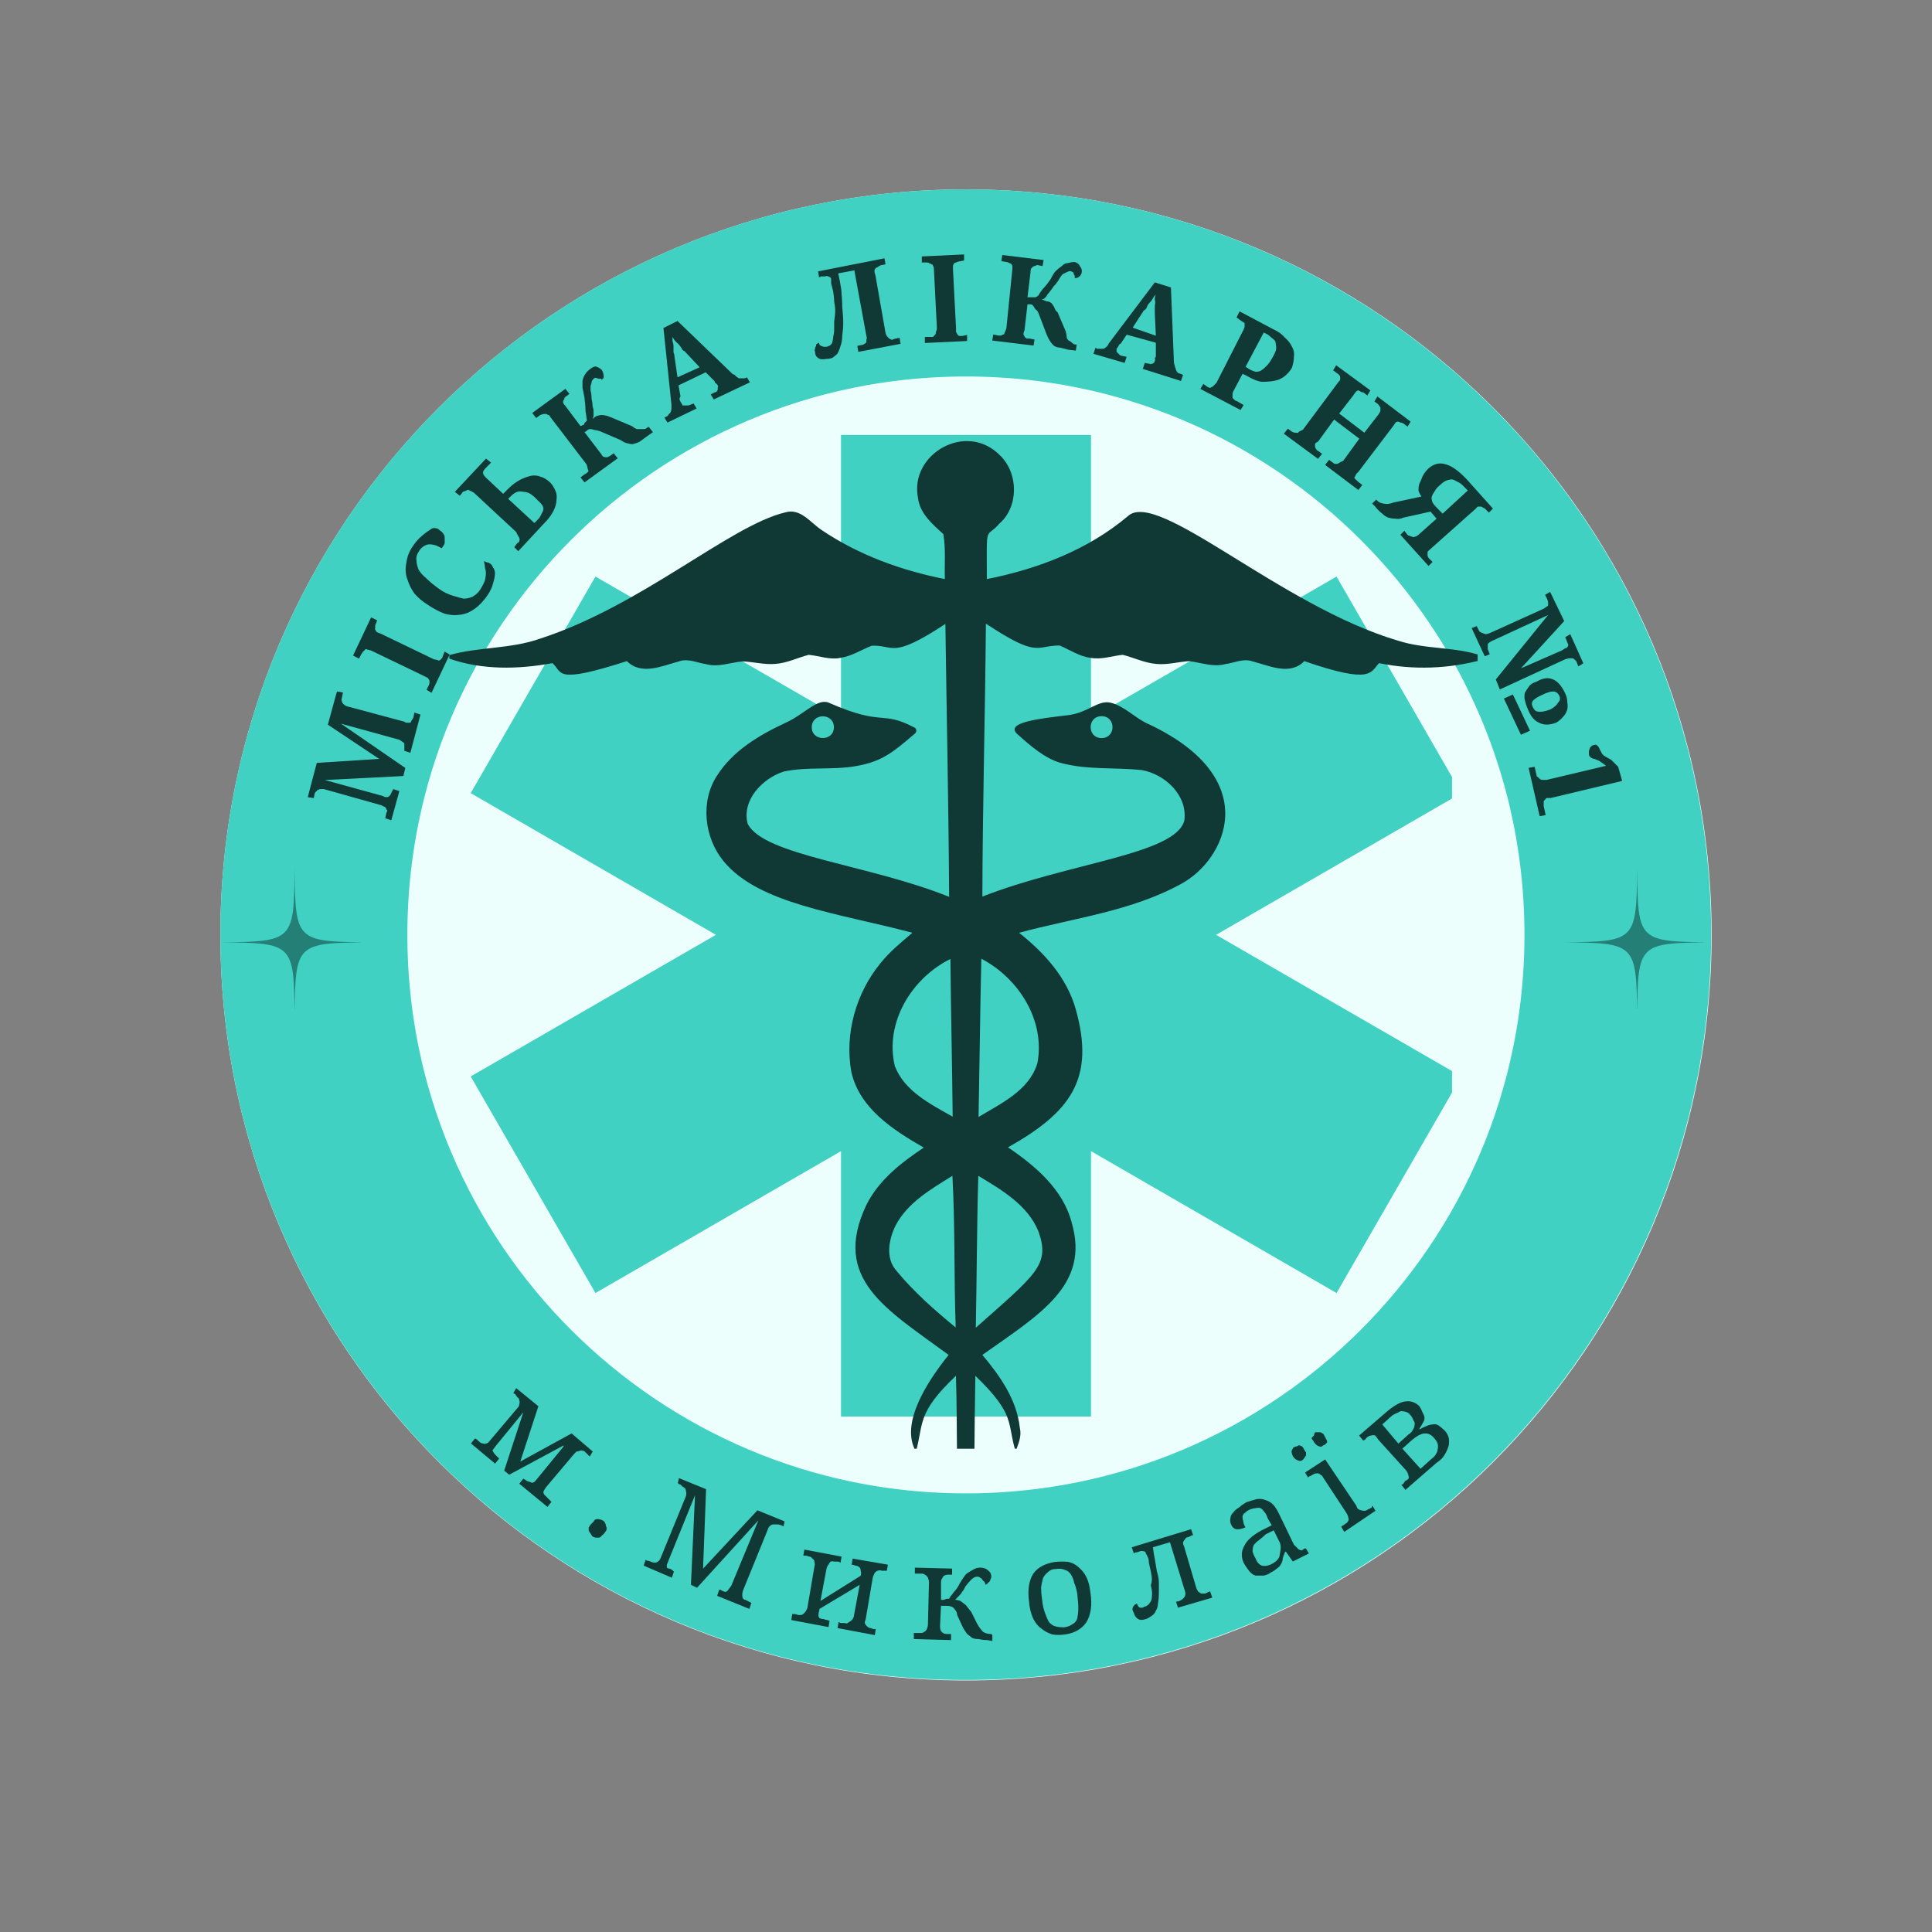 <?xml version="1.0" encoding="UTF-8"?> <svg xmlns="http://www.w3.org/2000/svg" xmlns:xlink="http://www.w3.org/1999/xlink" width="40" zoomAndPan="magnify" viewBox="0 0 30 30" height="40" preserveAspectRatio="xMidYMid meet" version="1.0"><rect x="0" y="0" width="30" height="30" fill="#808080" stroke="none"/><defs><g></g><clipPath id="a493bc59b6"><path d="M 3.422 2.941 L 26.578 2.941 L 26.578 26.094 L 3.422 26.094 Z M 3.422 2.941 " clip-rule="nonzero"></path></clipPath><clipPath id="f746b3538d"><path d="M 15 2.941 C 8.605 2.941 3.422 8.121 3.422 14.516 C 3.422 20.91 8.605 26.094 15 26.094 C 21.395 26.094 26.578 20.91 26.578 14.516 C 26.578 8.121 21.395 2.941 15 2.941 Z M 15 2.941 " clip-rule="nonzero"></path></clipPath><clipPath id="081ab99125"><path d="M 3.422 2.941 L 26.57 2.941 L 26.57 26.086 L 3.422 26.086 Z M 3.422 2.941 " clip-rule="nonzero"></path></clipPath><clipPath id="d102054973"><path d="M 14.996 2.941 C 8.605 2.941 3.422 8.121 3.422 14.512 C 3.422 20.906 8.605 26.086 14.996 26.086 C 21.387 26.086 26.57 20.906 26.57 14.512 C 26.57 8.121 21.387 2.941 14.996 2.941 Z M 14.996 2.941 " clip-rule="nonzero"></path></clipPath><clipPath id="0f0888b63c"><path d="M 7.305 6.754 L 22.547 6.754 L 22.547 21.996 L 7.305 21.996 Z M 7.305 6.754 " clip-rule="nonzero"></path></clipPath><clipPath id="db070aac25"><path d="M 6.977 6.527 L 22.945 6.527 L 22.945 22.496 L 6.977 22.496 Z M 6.977 6.527 " clip-rule="nonzero"></path></clipPath><clipPath id="4ac2d5cf1e"><path d="M 24.27 13.48 L 26.449 13.48 L 26.449 15.66 L 24.27 15.66 Z M 24.27 13.48 " clip-rule="nonzero"></path></clipPath><clipPath id="cefb252a93"><path d="M 3.422 13.48 L 5.602 13.48 L 5.602 15.66 L 3.422 15.66 Z M 3.422 13.48 " clip-rule="nonzero"></path></clipPath></defs><g clip-path="url(#a493bc59b6)"><g clip-path="url(#f746b3538d)"><path fill="#edfffd" d="M 3.422 2.941 L 26.578 2.941 L 26.578 26.094 L 3.422 26.094 Z M 3.422 2.941 " fill-opacity="1" fill-rule="nonzero"></path></g></g><g clip-path="url(#081ab99125)"><g clip-path="url(#d102054973)"><path stroke-linecap="butt" transform="matrix(0.726, 0, 0, 0.726, 3.423, 2.94)" fill="none" stroke-linejoin="miter" d="M 15.945 0.003 C 7.14 0.003 -0.002 7.139 -0.002 15.944 C -0.002 24.754 7.14 31.891 15.945 31.891 C 24.749 31.891 31.891 24.754 31.891 15.944 C 31.891 7.139 24.749 0.003 15.945 0.003 Z M 15.945 0.003 " stroke="#40d1c3" stroke-width="8" stroke-opacity="1" stroke-miterlimit="4"></path></g></g><g clip-path="url(#0f0888b63c)"><path fill="#40d1c3" d="M 22.691 12.316 L 20.754 8.953 L 16.941 11.152 L 16.941 6.754 L 13.059 6.754 L 13.059 11.152 L 9.246 8.953 L 7.309 12.316 L 11.117 14.516 L 7.309 16.715 L 9.246 20.078 L 13.059 17.875 L 13.059 22.277 L 16.941 22.277 L 16.941 17.875 L 20.754 20.078 L 22.691 16.715 L 18.883 14.516 L 22.691 12.316 " fill-opacity="1" fill-rule="nonzero"></path></g><g clip-path="url(#db070aac25)"><path fill="#103834" d="M 21.711 9.949 C 19.879 9.41 17.973 7.582 17.512 8.016 C 16.891 8.539 16.113 8.836 15.324 8.992 C 15.32 8.094 15.305 8.379 15.516 8.133 C 15.82 7.871 15.816 7.355 15.535 7.078 C 15.008 6.531 14.121 7.051 14.254 7.727 C 14.281 7.973 14.477 8.137 14.648 8.293 C 14.688 8.523 14.664 8.758 14.672 8.992 C 14 8.859 13.34 8.621 12.77 8.238 C 12.59 8.125 12.434 7.883 12.191 7.957 C 11.336 8.16 9.957 9.41 8.383 9.918 C 7.93 10.078 7.438 10.043 6.977 10.172 L 6.977 10.227 C 7.484 10.406 8.051 10.395 8.578 10.297 C 8.742 10.438 8.59 10.633 9.734 10.266 C 9.961 10.492 10.281 10.34 10.543 10.27 C 10.684 10.219 10.824 10.293 10.961 10.312 C 11.152 10.367 11.344 10.285 11.531 10.27 C 11.703 10.277 11.871 10.324 12.039 10.309 C 12.223 10.297 12.387 10.211 12.559 10.168 C 12.723 10.184 12.887 10.25 13.051 10.215 C 13.227 10.188 13.375 10.09 13.535 10.027 C 13.883 10.008 13.828 10.25 14.68 9.688 C 14.699 11.098 14.73 12.512 14.738 13.926 C 13.488 13.422 11.852 13.285 11.609 12.789 C 11.516 12.422 11.84 12.086 12.172 11.98 C 12.539 11.902 12.926 11.961 13.297 11.895 C 13.691 11.824 13.852 11.695 14.211 11.387 C 14.238 11.359 14.234 11.312 14.199 11.297 C 13.676 11.023 13.73 11.289 12.875 10.914 C 12.695 10.832 12.496 11.09 12.191 11.227 C 11.789 11.414 11.383 11.656 11.137 12.039 C 10.871 12.441 10.934 13.004 11.234 13.371 C 11.781 14.039 13.008 14.176 14.168 14.484 C 13.992 14.633 13.816 14.777 13.672 14.957 C 13.293 15.418 13.113 16.051 13.219 16.641 C 13.344 17.211 13.871 17.547 14.344 17.82 C 13.992 18.055 13.645 18.324 13.453 18.711 C 12.906 19.863 13.77 20.332 14.73 21.039 C 14.414 21.434 13.965 22.102 14.223 22.539 C 14.344 22.102 14.234 21.941 14.844 21.363 C 14.859 21.82 14.855 22.273 14.863 22.73 C 14.953 22.73 15.039 22.73 15.129 22.73 C 15.133 22.273 15.137 21.816 15.145 21.363 C 15.777 21.973 15.633 22.09 15.77 22.535 C 15.816 22.418 15.867 22.297 15.836 22.172 C 15.789 21.734 15.527 21.363 15.254 21.039 C 16.148 20.406 16.926 19.957 16.641 18.984 C 16.508 18.469 16.078 18.105 15.652 17.816 C 16.617 17.273 17.012 16.758 16.703 15.668 C 16.566 15.18 16.215 14.793 15.824 14.484 C 16.672 14.254 17.566 14.152 18.344 13.723 C 19.027 13.355 19.645 12.098 17.84 11.246 C 17.633 11.16 17.457 10.957 17.238 10.91 C 17.043 10.871 16.898 11.066 16.586 11.105 C 16.168 11.156 15.578 11.215 15.805 11.406 C 15.992 11.574 16.227 11.781 16.477 11.848 C 16.883 11.957 17.309 11.914 17.727 11.957 C 18.086 12.02 18.441 12.344 18.391 12.738 C 18.262 13.266 16.598 13.395 15.254 13.922 C 15.258 12.512 15.297 11.098 15.309 9.684 C 16.133 10.227 16.078 10.023 16.453 10.023 C 16.613 10.09 16.762 10.195 16.938 10.215 C 17.105 10.246 17.27 10.184 17.434 10.168 C 17.605 10.211 17.77 10.293 17.949 10.309 C 18.121 10.328 18.293 10.277 18.465 10.266 C 18.652 10.289 18.84 10.363 19.027 10.312 C 19.168 10.293 19.309 10.219 19.449 10.27 C 19.711 10.336 20.027 10.496 20.254 10.266 C 21.305 10.629 21.277 10.441 21.414 10.297 C 21.941 10.406 22.492 10.387 23.012 10.246 L 23.012 10.184 C 22.594 10.039 22.137 10.086 21.711 9.949 Z M 12.949 11.293 C 12.949 11.516 12.605 11.516 12.605 11.293 C 12.605 11.066 12.949 11.066 12.949 11.293 Z M 13.895 16.555 C 13.734 15.879 14.156 15.188 14.758 14.891 C 14.766 15.707 14.785 16.523 14.793 17.34 C 14.449 17.145 14.047 16.945 13.895 16.555 Z M 13.918 19.73 C 13.746 19.535 13.801 19.246 13.906 19.031 C 14.094 18.672 14.457 18.465 14.789 18.258 C 14.832 19.043 14.812 19.828 14.84 20.613 C 14.512 20.344 14.188 20.059 13.918 19.73 Z M 17.105 11.461 C 16.879 11.461 16.879 11.121 17.105 11.121 C 17.332 11.121 17.332 11.461 17.105 11.461 Z M 16.125 19.121 C 16.309 19.641 16.094 19.781 15.152 20.617 C 15.168 19.832 15.168 19.047 15.191 18.258 C 15.555 18.477 15.957 18.711 16.125 19.121 Z M 16.109 16.508 C 15.984 16.93 15.547 17.133 15.195 17.344 C 15.211 16.523 15.219 15.703 15.238 14.887 C 15.816 15.188 16.234 15.844 16.109 16.508 Z M 16.109 16.508 " fill-opacity="1" fill-rule="nonzero"></path></g><g fill="#103834" fill-opacity="1"><g transform="translate(6.06, 12.784)"><g><path d="M 0.312 -1.094 L 0.219 -1.125 L 0.219 -1.141 C 0.219 -1.16 0.219 -1.176 0.219 -1.188 C 0.219 -1.207 0.219 -1.223 0.219 -1.234 C 0.219 -1.242 0.207 -1.254 0.188 -1.266 C 0.176 -1.273 0.16 -1.285 0.141 -1.297 L -0.766 -1.547 L 0.234 -0.859 L 0.203 -0.734 L -1.016 -0.672 L -0.109 -0.422 C -0.098 -0.41 -0.082 -0.406 -0.062 -0.406 C -0.039 -0.406 -0.023 -0.41 -0.016 -0.422 C -0.004 -0.43 0.004 -0.445 0.016 -0.469 C 0.023 -0.488 0.035 -0.508 0.047 -0.531 L 0.141 -0.5 L 0.016 -0.047 L -0.078 -0.078 L -0.062 -0.156 C -0.051 -0.176 -0.047 -0.191 -0.047 -0.203 C -0.055 -0.211 -0.062 -0.219 -0.062 -0.219 C -0.062 -0.227 -0.066 -0.238 -0.078 -0.25 C -0.098 -0.258 -0.117 -0.27 -0.141 -0.281 L -1.031 -0.531 C -1.051 -0.531 -1.066 -0.531 -1.078 -0.531 C -1.098 -0.531 -1.113 -0.523 -1.125 -0.516 C -1.133 -0.516 -1.141 -0.508 -1.141 -0.5 C -1.148 -0.5 -1.16 -0.488 -1.172 -0.469 L -1.188 -0.391 L -1.281 -0.406 L -1.141 -0.938 L -0.172 -1 L -0.969 -1.531 L -0.828 -2.047 L -0.734 -2.031 L -0.75 -1.953 C -0.758 -1.93 -0.758 -1.91 -0.75 -1.891 C -0.75 -1.879 -0.742 -1.867 -0.734 -1.859 C -0.734 -1.859 -0.727 -1.852 -0.719 -1.844 C -0.707 -1.832 -0.688 -1.82 -0.656 -1.812 L 0.219 -1.578 C 0.227 -1.566 0.242 -1.562 0.266 -1.562 C 0.285 -1.562 0.301 -1.562 0.312 -1.562 C 0.32 -1.57 0.328 -1.582 0.328 -1.594 C 0.336 -1.602 0.348 -1.617 0.359 -1.641 L 0.375 -1.719 L 0.469 -1.688 Z M 0.312 -1.094 "></path></g></g></g><g fill="#103834" fill-opacity="1"><g transform="translate(6.685, 10.805)"><g><path d="M 0.016 -0.047 L -0.062 -0.094 L -0.031 -0.156 C -0.02 -0.176 -0.016 -0.191 -0.016 -0.203 C -0.016 -0.211 -0.016 -0.223 -0.016 -0.234 C -0.023 -0.254 -0.035 -0.27 -0.047 -0.281 C -0.066 -0.289 -0.086 -0.301 -0.109 -0.312 L -0.922 -0.703 C -0.953 -0.711 -0.973 -0.719 -0.984 -0.719 C -0.992 -0.727 -1.004 -0.727 -1.016 -0.719 C -1.023 -0.707 -1.035 -0.695 -1.047 -0.688 C -1.055 -0.676 -1.066 -0.66 -1.078 -0.641 L -1.109 -0.578 L -1.203 -0.625 L -0.922 -1.219 L -0.828 -1.172 L -0.859 -1.094 C -0.859 -1.082 -0.859 -1.066 -0.859 -1.047 C -0.867 -1.035 -0.867 -1.031 -0.859 -1.031 C -0.859 -1.031 -0.852 -1.02 -0.844 -1 C -0.832 -0.988 -0.812 -0.977 -0.781 -0.969 L 0.031 -0.578 C 0.051 -0.566 0.066 -0.562 0.078 -0.562 C 0.098 -0.562 0.113 -0.555 0.125 -0.547 C 0.133 -0.547 0.145 -0.551 0.156 -0.562 C 0.176 -0.582 0.188 -0.598 0.188 -0.609 L 0.219 -0.688 L 0.297 -0.641 Z M 0.016 -0.047 "></path></g></g></g><g fill="#103834" fill-opacity="1"><g transform="translate(7.139, 9.858)"><g><path d="M 0.328 -0.719 C 0.359 -0.77 0.379 -0.812 0.391 -0.844 C 0.398 -0.883 0.406 -0.922 0.406 -0.953 C 0.406 -0.992 0.398 -1.023 0.391 -1.047 C 0.391 -1.078 0.383 -1.109 0.375 -1.141 C 0.395 -1.141 0.41 -1.133 0.422 -1.125 C 0.441 -1.125 0.457 -1.117 0.469 -1.109 C 0.488 -1.098 0.504 -1.078 0.516 -1.047 C 0.535 -1.023 0.547 -0.992 0.547 -0.953 C 0.547 -0.91 0.535 -0.859 0.516 -0.797 C 0.504 -0.742 0.477 -0.688 0.438 -0.625 C 0.375 -0.531 0.305 -0.457 0.234 -0.406 C 0.16 -0.352 0.082 -0.32 0 -0.312 C -0.07 -0.301 -0.148 -0.305 -0.234 -0.328 C -0.316 -0.359 -0.406 -0.406 -0.5 -0.469 C -0.582 -0.52 -0.648 -0.578 -0.703 -0.641 C -0.754 -0.711 -0.789 -0.785 -0.812 -0.859 C -0.844 -0.941 -0.848 -1.031 -0.828 -1.125 C -0.816 -1.219 -0.781 -1.305 -0.719 -1.391 C -0.676 -1.453 -0.633 -1.5 -0.594 -1.531 C -0.551 -1.57 -0.508 -1.602 -0.469 -1.625 C -0.438 -1.656 -0.406 -1.664 -0.375 -1.656 C -0.352 -1.656 -0.332 -1.645 -0.312 -1.625 C -0.281 -1.602 -0.258 -1.582 -0.25 -1.562 C -0.238 -1.551 -0.234 -1.531 -0.234 -1.5 C -0.234 -1.477 -0.234 -1.453 -0.234 -1.422 C -0.242 -1.398 -0.258 -1.375 -0.281 -1.344 C -0.312 -1.363 -0.344 -1.379 -0.375 -1.391 C -0.406 -1.398 -0.438 -1.406 -0.469 -1.406 C -0.5 -1.406 -0.531 -1.395 -0.562 -1.375 C -0.594 -1.352 -0.613 -1.332 -0.625 -1.312 C -0.664 -1.258 -0.68 -1.207 -0.672 -1.156 C -0.672 -1.113 -0.66 -1.066 -0.641 -1.016 C -0.617 -0.973 -0.578 -0.926 -0.516 -0.875 C -0.461 -0.82 -0.398 -0.77 -0.328 -0.719 C -0.254 -0.664 -0.18 -0.629 -0.109 -0.609 C -0.035 -0.586 0.02 -0.57 0.062 -0.562 C 0.102 -0.562 0.148 -0.57 0.203 -0.594 C 0.254 -0.625 0.297 -0.664 0.328 -0.719 Z M 0.328 -0.719 "></path></g></g></g><g fill="#103834" fill-opacity="1"><g transform="translate(8.016, 8.59)"><g><path d="M -0.469 -1.469 L -0.391 -1.406 L -0.484 -1.312 C -0.504 -1.289 -0.516 -1.27 -0.516 -1.25 C -0.516 -1.227 -0.5 -1.203 -0.469 -1.172 L -0.203 -0.922 L -0.125 -1 C -0.062 -1.062 0 -1.109 0.062 -1.141 C 0.125 -1.172 0.18 -1.191 0.234 -1.203 C 0.285 -1.211 0.332 -1.207 0.375 -1.188 C 0.426 -1.176 0.477 -1.145 0.531 -1.094 C 0.562 -1.062 0.586 -1.02 0.609 -0.969 C 0.629 -0.926 0.633 -0.879 0.625 -0.828 C 0.625 -0.773 0.609 -0.719 0.578 -0.656 C 0.547 -0.594 0.5 -0.531 0.438 -0.469 L 0.031 -0.031 L -0.031 -0.094 L 0.016 -0.156 C 0.035 -0.164 0.047 -0.176 0.047 -0.188 C 0.055 -0.207 0.055 -0.223 0.047 -0.234 C 0.047 -0.242 0.039 -0.254 0.031 -0.266 C 0.02 -0.285 0.008 -0.305 0 -0.328 L -0.656 -0.938 C -0.688 -0.957 -0.707 -0.969 -0.719 -0.969 C -0.727 -0.977 -0.738 -0.984 -0.75 -0.984 C -0.758 -0.984 -0.77 -0.977 -0.781 -0.969 C -0.789 -0.969 -0.805 -0.961 -0.828 -0.953 L -0.875 -0.891 L -0.953 -0.953 Z M 0.281 -0.469 L 0.344 -0.531 C 0.363 -0.551 0.379 -0.578 0.391 -0.609 C 0.41 -0.641 0.422 -0.664 0.422 -0.688 C 0.422 -0.719 0.406 -0.75 0.375 -0.781 C 0.344 -0.812 0.316 -0.836 0.297 -0.859 C 0.254 -0.898 0.219 -0.926 0.188 -0.938 C 0.164 -0.945 0.141 -0.953 0.109 -0.953 C 0.078 -0.961 0.047 -0.961 0.016 -0.953 C -0.016 -0.941 -0.047 -0.922 -0.078 -0.891 L -0.125 -0.844 Z M 0.281 -0.469 "></path></g></g></g><g fill="#103834" fill-opacity="1"><g transform="translate(9.045, 7.522)"><g><path d="M 0.984 -0.734 C 0.941 -0.703 0.906 -0.676 0.875 -0.656 C 0.844 -0.645 0.812 -0.633 0.781 -0.625 C 0.758 -0.625 0.727 -0.629 0.688 -0.641 C 0.656 -0.648 0.625 -0.664 0.594 -0.688 L 0.266 -0.828 C 0.234 -0.836 0.207 -0.844 0.188 -0.844 C 0.164 -0.852 0.145 -0.859 0.125 -0.859 C 0.102 -0.859 0.086 -0.852 0.078 -0.844 C 0.066 -0.832 0.051 -0.82 0.031 -0.812 L 0.281 -0.484 C 0.289 -0.473 0.301 -0.457 0.312 -0.438 C 0.332 -0.426 0.348 -0.422 0.359 -0.422 C 0.367 -0.422 0.379 -0.422 0.391 -0.422 C 0.398 -0.43 0.41 -0.438 0.422 -0.438 L 0.484 -0.484 L 0.547 -0.406 L 0.031 -0.031 L -0.031 -0.109 L 0.031 -0.156 C 0.051 -0.164 0.066 -0.176 0.078 -0.188 C 0.086 -0.195 0.094 -0.203 0.094 -0.203 C 0.094 -0.211 0.086 -0.227 0.078 -0.25 C 0.078 -0.27 0.07 -0.289 0.062 -0.312 L -0.5 -1.047 C -0.508 -1.066 -0.52 -1.078 -0.531 -1.078 C -0.551 -1.086 -0.562 -1.094 -0.562 -1.094 C -0.57 -1.094 -0.582 -1.094 -0.594 -1.094 C -0.613 -1.094 -0.633 -1.086 -0.656 -1.078 L -0.719 -1.031 L -0.781 -1.109 L -0.266 -1.484 L -0.203 -1.406 L -0.266 -1.359 C -0.273 -1.359 -0.281 -1.348 -0.281 -1.328 C -0.289 -1.316 -0.297 -1.305 -0.297 -1.297 C -0.305 -1.285 -0.305 -1.273 -0.297 -1.266 C -0.297 -1.254 -0.285 -1.238 -0.266 -1.219 L -0.031 -0.906 C -0.008 -0.914 0.004 -0.922 0.016 -0.922 C 0.023 -0.93 0.031 -0.941 0.031 -0.953 C 0.039 -0.961 0.051 -0.973 0.062 -0.984 C 0.07 -0.992 0.07 -1.008 0.062 -1.031 C 0.062 -1.051 0.055 -1.086 0.047 -1.141 C 0.047 -1.203 0.039 -1.27 0.031 -1.344 C 0.02 -1.406 0.008 -1.457 0 -1.5 C 0 -1.539 0 -1.578 0 -1.609 C 0.008 -1.648 0.023 -1.688 0.047 -1.719 C 0.066 -1.75 0.094 -1.773 0.125 -1.797 C 0.164 -1.828 0.195 -1.836 0.219 -1.828 C 0.25 -1.816 0.273 -1.801 0.297 -1.781 C 0.316 -1.75 0.328 -1.719 0.328 -1.688 C 0.336 -1.664 0.328 -1.645 0.297 -1.625 C 0.297 -1.633 0.289 -1.641 0.281 -1.641 C 0.281 -1.641 0.27 -1.641 0.25 -1.641 C 0.227 -1.648 0.211 -1.656 0.203 -1.656 C 0.191 -1.656 0.18 -1.648 0.172 -1.641 C 0.16 -1.629 0.148 -1.613 0.141 -1.594 C 0.141 -1.57 0.133 -1.551 0.125 -1.531 C 0.125 -1.508 0.125 -1.484 0.125 -1.453 C 0.133 -1.43 0.141 -1.391 0.141 -1.328 C 0.148 -1.297 0.156 -1.258 0.156 -1.219 C 0.164 -1.188 0.172 -1.16 0.172 -1.141 C 0.172 -1.117 0.172 -1.098 0.172 -1.078 C 0.172 -1.055 0.164 -1.035 0.156 -1.016 C 0.176 -1.035 0.195 -1.051 0.219 -1.062 C 0.25 -1.07 0.273 -1.078 0.297 -1.078 C 0.328 -1.078 0.359 -1.07 0.391 -1.062 C 0.422 -1.051 0.445 -1.039 0.469 -1.031 L 0.766 -0.906 C 0.797 -0.883 0.82 -0.867 0.844 -0.859 C 0.863 -0.859 0.883 -0.859 0.906 -0.859 C 0.926 -0.859 0.941 -0.859 0.953 -0.859 C 0.973 -0.859 0.992 -0.867 1.016 -0.891 L 1.031 -0.891 L 1.094 -0.812 Z M 0.984 -0.734 "></path></g></g></g><g fill="#103834" fill-opacity="1"><g transform="translate(10.364, 6.562)"><g><path d="M 0.172 -0.578 L 0.203 -0.406 C 0.191 -0.395 0.188 -0.379 0.188 -0.359 C 0.195 -0.336 0.207 -0.316 0.219 -0.297 C 0.227 -0.285 0.234 -0.273 0.234 -0.266 C 0.242 -0.266 0.254 -0.266 0.266 -0.266 C 0.285 -0.266 0.297 -0.266 0.297 -0.266 C 0.305 -0.266 0.316 -0.266 0.328 -0.266 L 0.406 -0.297 L 0.453 -0.219 L 0 0 L -0.047 -0.078 L -0.016 -0.094 C 0.004 -0.102 0.016 -0.113 0.016 -0.125 C 0.023 -0.133 0.035 -0.145 0.047 -0.156 C 0.055 -0.176 0.062 -0.195 0.062 -0.219 C 0.062 -0.25 0.062 -0.27 0.062 -0.281 L -0.062 -1.469 L 0.156 -1.578 L 1.016 -0.75 C 1.035 -0.75 1.051 -0.738 1.062 -0.719 C 1.082 -0.707 1.098 -0.695 1.109 -0.688 C 1.129 -0.688 1.145 -0.688 1.156 -0.688 C 1.176 -0.688 1.191 -0.688 1.203 -0.688 L 1.234 -0.703 L 1.281 -0.625 L 0.719 -0.359 L 0.672 -0.438 L 0.734 -0.469 C 0.742 -0.469 0.754 -0.473 0.766 -0.484 C 0.773 -0.492 0.781 -0.504 0.781 -0.516 C 0.781 -0.523 0.781 -0.535 0.781 -0.547 C 0.789 -0.555 0.789 -0.566 0.781 -0.578 C 0.77 -0.598 0.758 -0.609 0.75 -0.609 C 0.738 -0.617 0.734 -0.629 0.734 -0.641 L 0.594 -0.781 Z M 0.266 -1.109 C 0.242 -1.117 0.227 -1.133 0.219 -1.156 C 0.207 -1.176 0.191 -1.195 0.172 -1.219 C 0.148 -1.238 0.129 -1.258 0.109 -1.281 C 0.098 -1.301 0.086 -1.316 0.078 -1.328 C 0.078 -1.305 0.078 -1.285 0.078 -1.266 C 0.086 -1.242 0.094 -1.219 0.094 -1.188 C 0.094 -1.156 0.094 -1.125 0.094 -1.094 C 0.102 -1.07 0.109 -1.051 0.109 -1.031 L 0.156 -0.703 L 0.5 -0.859 Z M 0.266 -1.109 "></path></g></g></g><g fill="#103834" fill-opacity="1"><g transform="translate(11.927, 5.847)"><g></g></g></g><g fill="#103834" fill-opacity="1"><g transform="translate(12.672, 5.589)"><g><path d="M 0.656 -0.125 L 0.641 -0.219 L 0.719 -0.234 C 0.727 -0.234 0.738 -0.238 0.75 -0.25 C 0.77 -0.258 0.781 -0.27 0.781 -0.281 C 0.781 -0.289 0.781 -0.301 0.781 -0.312 C 0.789 -0.332 0.789 -0.352 0.781 -0.375 L 0.594 -1.391 L 0.344 -1.344 C 0.363 -1.258 0.379 -1.176 0.391 -1.094 C 0.398 -1.008 0.406 -0.922 0.406 -0.828 C 0.414 -0.734 0.422 -0.648 0.422 -0.578 C 0.422 -0.504 0.414 -0.438 0.406 -0.375 C 0.406 -0.312 0.395 -0.254 0.375 -0.203 C 0.363 -0.16 0.348 -0.125 0.328 -0.094 C 0.305 -0.07 0.281 -0.051 0.25 -0.031 C 0.219 -0.02 0.188 -0.016 0.156 -0.016 C 0.102 -0.004 0.062 -0.008 0.031 -0.031 C 0 -0.051 -0.016 -0.082 -0.016 -0.125 C -0.023 -0.145 -0.023 -0.16 -0.016 -0.172 C -0.016 -0.191 -0.008 -0.207 0 -0.219 C 0 -0.238 0.004 -0.25 0.016 -0.25 C 0.023 -0.258 0.035 -0.266 0.047 -0.266 C 0.047 -0.242 0.055 -0.227 0.078 -0.219 C 0.098 -0.207 0.117 -0.203 0.141 -0.203 C 0.16 -0.203 0.18 -0.207 0.203 -0.219 C 0.223 -0.227 0.238 -0.242 0.25 -0.266 C 0.258 -0.297 0.266 -0.328 0.266 -0.359 C 0.273 -0.391 0.281 -0.426 0.281 -0.469 C 0.281 -0.5 0.281 -0.539 0.281 -0.594 C 0.289 -0.656 0.297 -0.711 0.297 -0.766 C 0.297 -0.816 0.289 -0.863 0.281 -0.906 C 0.281 -0.957 0.273 -1.008 0.266 -1.062 C 0.254 -1.113 0.242 -1.156 0.234 -1.188 C 0.234 -1.219 0.234 -1.238 0.234 -1.25 C 0.234 -1.27 0.227 -1.281 0.219 -1.281 C 0.207 -1.289 0.195 -1.297 0.188 -1.297 C 0.176 -1.305 0.16 -1.305 0.141 -1.297 C 0.117 -1.297 0.098 -1.297 0.078 -1.297 L 0.047 -1.281 L 0.031 -1.375 L 1.062 -1.578 L 1.078 -1.484 L 1 -1.469 C 0.977 -1.457 0.961 -1.445 0.953 -1.438 C 0.941 -1.438 0.93 -1.43 0.922 -1.422 C 0.922 -1.422 0.914 -1.41 0.906 -1.391 C 0.906 -1.367 0.91 -1.344 0.922 -1.312 L 1.078 -0.422 C 1.086 -0.391 1.098 -0.367 1.109 -0.359 C 1.117 -0.348 1.129 -0.336 1.141 -0.328 C 1.148 -0.328 1.16 -0.32 1.172 -0.312 C 1.18 -0.312 1.195 -0.316 1.219 -0.328 L 1.297 -0.344 L 1.312 -0.25 Z M 0.656 -0.125 "></path></g></g></g><g fill="#103834" fill-opacity="1"><g transform="translate(14.314, 5.326)"><g><path d="M 0.047 0 L 0.047 -0.094 L 0.125 -0.094 C 0.145 -0.094 0.16 -0.094 0.172 -0.094 C 0.18 -0.102 0.191 -0.113 0.203 -0.125 C 0.211 -0.133 0.219 -0.148 0.219 -0.172 C 0.227 -0.191 0.234 -0.211 0.234 -0.234 L 0.188 -1.141 C 0.188 -1.172 0.18 -1.191 0.172 -1.203 C 0.172 -1.211 0.164 -1.219 0.156 -1.219 C 0.145 -1.227 0.133 -1.234 0.125 -1.234 C 0.113 -1.242 0.098 -1.25 0.078 -1.25 L 0 -1.25 L 0 -1.344 L 0.656 -1.375 L 0.656 -1.281 L 0.578 -1.266 C 0.566 -1.266 0.551 -1.258 0.531 -1.25 C 0.52 -1.25 0.508 -1.242 0.5 -1.234 C 0.5 -1.234 0.492 -1.223 0.484 -1.203 C 0.484 -1.191 0.484 -1.172 0.484 -1.141 L 0.531 -0.234 C 0.531 -0.211 0.531 -0.191 0.531 -0.172 C 0.539 -0.16 0.547 -0.148 0.547 -0.141 C 0.555 -0.129 0.566 -0.117 0.578 -0.109 C 0.598 -0.109 0.613 -0.109 0.625 -0.109 L 0.703 -0.125 L 0.703 -0.031 Z M 0.047 0 "></path></g></g></g><g fill="#103834" fill-opacity="1"><g transform="translate(15.361, 5.288)"><g><path d="M 1.219 0.141 C 1.176 0.129 1.133 0.117 1.094 0.109 C 1.062 0.109 1.031 0.098 1 0.078 C 0.977 0.055 0.957 0.031 0.938 0 C 0.926 -0.02 0.91 -0.051 0.891 -0.094 L 0.766 -0.422 C 0.754 -0.453 0.738 -0.473 0.719 -0.484 C 0.707 -0.504 0.695 -0.52 0.688 -0.531 C 0.676 -0.551 0.66 -0.562 0.641 -0.562 C 0.629 -0.562 0.613 -0.562 0.594 -0.562 L 0.547 -0.156 C 0.535 -0.133 0.531 -0.113 0.531 -0.094 C 0.539 -0.082 0.547 -0.07 0.547 -0.062 C 0.555 -0.051 0.566 -0.039 0.578 -0.031 C 0.598 -0.031 0.613 -0.031 0.625 -0.031 L 0.703 -0.016 L 0.688 0.078 L 0.047 0 L 0.062 -0.094 L 0.141 -0.078 C 0.16 -0.078 0.176 -0.078 0.188 -0.078 C 0.195 -0.086 0.207 -0.094 0.219 -0.094 C 0.227 -0.094 0.234 -0.098 0.234 -0.109 C 0.242 -0.129 0.254 -0.156 0.266 -0.188 L 0.359 -1.109 C 0.359 -1.129 0.359 -1.145 0.359 -1.156 C 0.359 -1.164 0.352 -1.176 0.344 -1.188 C 0.332 -1.195 0.32 -1.203 0.312 -1.203 C 0.301 -1.211 0.285 -1.219 0.266 -1.219 L 0.188 -1.234 L 0.203 -1.328 L 0.844 -1.25 L 0.828 -1.156 L 0.75 -1.172 C 0.738 -1.172 0.723 -1.164 0.703 -1.156 C 0.691 -1.156 0.68 -1.148 0.672 -1.141 C 0.672 -1.141 0.664 -1.133 0.656 -1.125 C 0.645 -1.113 0.641 -1.094 0.641 -1.062 L 0.594 -0.672 C 0.613 -0.672 0.629 -0.672 0.641 -0.672 C 0.648 -0.672 0.66 -0.672 0.672 -0.672 C 0.691 -0.672 0.707 -0.672 0.719 -0.672 C 0.738 -0.68 0.754 -0.691 0.766 -0.703 C 0.773 -0.723 0.797 -0.754 0.828 -0.797 C 0.867 -0.836 0.91 -0.891 0.953 -0.953 C 0.984 -1.016 1.008 -1.055 1.031 -1.078 C 1.062 -1.109 1.094 -1.133 1.125 -1.156 C 1.156 -1.188 1.188 -1.203 1.219 -1.203 C 1.25 -1.211 1.285 -1.219 1.328 -1.219 C 1.367 -1.207 1.395 -1.188 1.406 -1.156 C 1.426 -1.133 1.438 -1.109 1.438 -1.078 C 1.438 -1.047 1.426 -1.02 1.406 -1 C 1.383 -0.977 1.359 -0.969 1.328 -0.969 C 1.328 -0.977 1.328 -0.988 1.328 -1 C 1.328 -1.008 1.32 -1.02 1.312 -1.031 C 1.312 -1.051 1.305 -1.062 1.297 -1.062 C 1.285 -1.07 1.27 -1.078 1.25 -1.078 C 1.238 -1.078 1.223 -1.07 1.203 -1.062 C 1.18 -1.051 1.16 -1.039 1.141 -1.031 C 1.129 -1.02 1.113 -1 1.094 -0.969 C 1.082 -0.945 1.062 -0.914 1.031 -0.875 C 1.008 -0.852 0.988 -0.828 0.969 -0.797 C 0.945 -0.766 0.926 -0.738 0.906 -0.719 C 0.895 -0.695 0.879 -0.676 0.859 -0.656 C 0.848 -0.645 0.832 -0.641 0.812 -0.641 C 0.844 -0.629 0.867 -0.617 0.891 -0.609 C 0.922 -0.609 0.945 -0.598 0.969 -0.578 C 0.988 -0.555 1.004 -0.531 1.016 -0.5 C 1.023 -0.477 1.039 -0.457 1.062 -0.438 L 1.188 -0.141 C 1.195 -0.109 1.203 -0.078 1.203 -0.047 C 1.211 -0.023 1.223 -0.008 1.234 0 C 1.254 0.008 1.27 0.02 1.281 0.031 C 1.301 0.051 1.32 0.062 1.344 0.062 L 1.359 0.062 L 1.344 0.156 Z M 1.219 0.141 "></path></g></g></g><g fill="#103834" fill-opacity="1"><g transform="translate(16.979, 5.494)"><g><path d="M 0.516 -0.297 L 0.422 -0.156 C 0.41 -0.156 0.398 -0.145 0.391 -0.125 C 0.379 -0.102 0.367 -0.086 0.359 -0.078 C 0.359 -0.066 0.359 -0.055 0.359 -0.047 C 0.359 -0.035 0.363 -0.023 0.375 -0.016 C 0.383 -0.004 0.395 0.004 0.406 0.016 C 0.414 0.023 0.426 0.031 0.438 0.031 L 0.516 0.047 L 0.484 0.141 L 0 0 L 0.031 -0.094 L 0.062 -0.078 C 0.082 -0.078 0.098 -0.078 0.109 -0.078 C 0.117 -0.078 0.133 -0.078 0.156 -0.078 C 0.176 -0.086 0.191 -0.098 0.203 -0.109 C 0.223 -0.129 0.234 -0.145 0.234 -0.156 L 0.953 -1.109 L 1.203 -1.031 L 1.25 0.141 C 1.258 0.172 1.266 0.191 1.266 0.203 C 1.273 0.223 1.281 0.238 1.281 0.25 C 1.289 0.27 1.301 0.285 1.312 0.297 C 1.332 0.305 1.348 0.312 1.359 0.312 L 1.391 0.328 L 1.359 0.422 L 0.766 0.234 L 0.797 0.141 L 0.875 0.156 C 0.883 0.164 0.891 0.164 0.891 0.156 C 0.898 0.156 0.906 0.156 0.906 0.156 C 0.914 0.156 0.926 0.148 0.938 0.141 C 0.945 0.129 0.953 0.117 0.953 0.109 C 0.961 0.098 0.961 0.086 0.953 0.078 C 0.953 0.066 0.957 0.055 0.969 0.047 L 0.969 -0.172 Z M 0.953 -0.625 C 0.953 -0.645 0.953 -0.664 0.953 -0.688 C 0.953 -0.707 0.953 -0.727 0.953 -0.75 C 0.961 -0.781 0.961 -0.812 0.953 -0.844 C 0.953 -0.875 0.957 -0.898 0.969 -0.922 C 0.945 -0.898 0.93 -0.879 0.922 -0.859 C 0.91 -0.836 0.895 -0.816 0.875 -0.797 C 0.852 -0.773 0.836 -0.75 0.828 -0.719 C 0.816 -0.695 0.801 -0.68 0.781 -0.672 L 0.609 -0.406 L 0.969 -0.281 Z M 0.953 -0.625 "></path></g></g></g><g fill="#103834" fill-opacity="1"><g transform="translate(18.592, 6.023)"><g><path d="M 1.469 -0.312 C 1.438 -0.258 1.395 -0.211 1.344 -0.172 C 1.301 -0.141 1.25 -0.117 1.188 -0.109 C 1.133 -0.098 1.07 -0.094 1 -0.094 C 0.938 -0.102 0.859 -0.133 0.766 -0.188 L 0.703 -0.219 L 0.562 0.047 C 0.551 0.066 0.547 0.086 0.547 0.109 C 0.547 0.129 0.547 0.145 0.547 0.156 C 0.555 0.164 0.566 0.176 0.578 0.188 C 0.586 0.195 0.598 0.203 0.609 0.203 L 0.719 0.266 L 0.672 0.344 L 0.047 0.016 L 0.094 -0.062 L 0.156 -0.016 C 0.176 -0.004 0.191 0 0.203 0 C 0.211 -0.008 0.223 -0.016 0.234 -0.016 C 0.242 -0.023 0.254 -0.035 0.266 -0.047 C 0.273 -0.055 0.285 -0.066 0.297 -0.078 L 0.719 -0.906 C 0.727 -0.926 0.734 -0.941 0.734 -0.953 C 0.734 -0.973 0.734 -0.988 0.734 -1 C 0.734 -1.008 0.727 -1.016 0.719 -1.016 C 0.707 -1.023 0.691 -1.035 0.672 -1.047 L 0.609 -1.094 L 0.656 -1.188 L 1.188 -0.906 C 1.258 -0.875 1.316 -0.832 1.359 -0.781 C 1.41 -0.738 1.445 -0.691 1.469 -0.641 C 1.5 -0.586 1.508 -0.535 1.5 -0.484 C 1.5 -0.43 1.488 -0.375 1.469 -0.312 Z M 0.75 -0.328 L 0.797 -0.297 C 0.836 -0.273 0.875 -0.258 0.906 -0.25 C 0.938 -0.25 0.961 -0.254 0.984 -0.266 C 1.016 -0.285 1.047 -0.312 1.078 -0.344 C 1.109 -0.375 1.133 -0.41 1.156 -0.453 C 1.188 -0.504 1.207 -0.547 1.219 -0.578 C 1.227 -0.609 1.227 -0.641 1.219 -0.672 C 1.219 -0.711 1.207 -0.738 1.188 -0.75 C 1.164 -0.77 1.133 -0.797 1.094 -0.828 L 1.031 -0.859 Z M 0.75 -0.328 "></path></g></g></g><g fill="#103834" fill-opacity="1"><g transform="translate(19.904, 6.703)"><g><path d="M 0.672 0.516 L 0.734 0.438 L 0.797 0.484 C 0.805 0.492 0.816 0.5 0.828 0.5 C 0.836 0.5 0.848 0.5 0.859 0.5 C 0.867 0.5 0.879 0.492 0.891 0.484 C 0.91 0.473 0.93 0.461 0.953 0.453 L 1.203 0.109 L 0.812 -0.188 L 0.562 0.156 C 0.539 0.164 0.523 0.176 0.516 0.188 C 0.516 0.207 0.516 0.223 0.516 0.234 C 0.516 0.242 0.52 0.254 0.531 0.266 C 0.539 0.285 0.551 0.297 0.562 0.297 L 0.625 0.344 L 0.562 0.422 L 0.031 0.031 L 0.094 -0.047 L 0.156 0 C 0.176 0.008 0.191 0.016 0.203 0.016 C 0.211 0.016 0.223 0.016 0.234 0.016 C 0.242 0.023 0.254 0.02 0.266 0 C 0.285 -0.008 0.305 -0.02 0.328 -0.031 L 0.875 -0.766 C 0.895 -0.785 0.906 -0.801 0.906 -0.812 C 0.906 -0.82 0.906 -0.832 0.906 -0.844 C 0.906 -0.863 0.898 -0.875 0.891 -0.875 C 0.891 -0.883 0.879 -0.895 0.859 -0.906 L 0.797 -0.953 L 0.844 -1.031 L 1.375 -0.641 L 1.328 -0.562 L 1.266 -0.609 C 1.254 -0.609 1.238 -0.613 1.219 -0.625 C 1.207 -0.633 1.195 -0.641 1.188 -0.641 C 1.176 -0.641 1.164 -0.633 1.156 -0.625 C 1.145 -0.613 1.129 -0.594 1.109 -0.562 L 0.891 -0.281 L 1.281 0.016 L 1.5 -0.266 C 1.52 -0.297 1.531 -0.316 1.531 -0.328 C 1.531 -0.348 1.531 -0.363 1.531 -0.375 C 1.531 -0.383 1.523 -0.391 1.516 -0.391 C 1.516 -0.398 1.508 -0.41 1.5 -0.422 L 1.438 -0.469 L 1.484 -0.547 L 2 -0.156 L 1.953 -0.078 L 1.891 -0.125 C 1.879 -0.133 1.863 -0.141 1.844 -0.141 C 1.832 -0.148 1.816 -0.156 1.797 -0.156 C 1.785 -0.156 1.773 -0.148 1.766 -0.141 C 1.766 -0.141 1.754 -0.125 1.734 -0.094 L 1.188 0.625 C 1.164 0.645 1.148 0.664 1.141 0.688 C 1.129 0.707 1.125 0.719 1.125 0.719 C 1.133 0.727 1.145 0.738 1.156 0.75 C 1.164 0.758 1.176 0.77 1.188 0.781 L 1.25 0.828 L 1.188 0.906 Z M 0.672 0.516 "></path></g></g></g><g fill="#103834" fill-opacity="1"><g transform="translate(21.323, 7.835)"><g><path d="M 0.859 0.953 L 0.422 0.469 L 0.484 0.406 L 0.531 0.469 C 0.539 0.477 0.551 0.484 0.562 0.484 C 0.582 0.492 0.598 0.5 0.609 0.5 C 0.617 0.508 0.629 0.508 0.641 0.5 C 0.66 0.5 0.68 0.488 0.703 0.469 L 0.984 0.219 L 0.891 0.109 L 0.469 0.203 C 0.426 0.223 0.383 0.227 0.344 0.219 C 0.301 0.219 0.266 0.211 0.234 0.203 C 0.203 0.191 0.172 0.172 0.141 0.141 C 0.109 0.117 0.07 0.082 0.031 0.031 L -0.016 -0.016 L 0.047 -0.078 L 0.062 -0.062 C 0.082 -0.039 0.113 -0.023 0.156 -0.016 C 0.207 -0.004 0.258 -0.008 0.312 -0.031 L 0.75 -0.125 C 0.727 -0.156 0.711 -0.188 0.703 -0.219 C 0.703 -0.258 0.707 -0.297 0.719 -0.328 C 0.738 -0.367 0.754 -0.406 0.766 -0.438 C 0.785 -0.477 0.816 -0.52 0.859 -0.562 C 0.941 -0.633 1.031 -0.656 1.125 -0.625 C 1.219 -0.602 1.328 -0.523 1.453 -0.391 L 1.859 0.062 L 1.797 0.125 L 1.734 0.062 C 1.734 0.062 1.723 0.055 1.703 0.047 C 1.691 0.035 1.68 0.031 1.672 0.031 C 1.66 0.031 1.645 0.031 1.625 0.031 C 1.613 0.039 1.602 0.051 1.594 0.062 L 0.891 0.688 C 0.867 0.707 0.852 0.723 0.844 0.734 C 0.844 0.754 0.844 0.766 0.844 0.766 C 0.844 0.773 0.844 0.785 0.844 0.797 C 0.852 0.816 0.859 0.828 0.859 0.828 L 0.922 0.891 Z M 1.469 -0.219 L 1.391 -0.297 C 1.359 -0.328 1.328 -0.348 1.297 -0.359 C 1.266 -0.379 1.238 -0.391 1.219 -0.391 C 1.195 -0.391 1.172 -0.383 1.141 -0.375 C 1.109 -0.363 1.07 -0.336 1.031 -0.297 C 1 -0.273 0.973 -0.242 0.953 -0.203 C 0.93 -0.172 0.914 -0.141 0.906 -0.109 C 0.906 -0.086 0.91 -0.062 0.922 -0.031 C 0.941 0 0.969 0.031 1 0.062 L 1.078 0.141 Z M 1.469 -0.219 "></path></g></g></g><g fill="#103834" fill-opacity="1"><g transform="translate(22.373, 9.086)"><g></g></g></g><g fill="#103834" fill-opacity="1"><g transform="translate(22.836, 9.706)"><g><path d="M 0.516 1.141 L 0.656 1.078 L 0.922 1.641 L 0.781 1.703 Z M 0.391 0.844 L 1.203 -0.156 L 0.359 0.234 C 0.336 0.242 0.316 0.254 0.297 0.266 C 0.285 0.273 0.273 0.285 0.266 0.297 C 0.266 0.316 0.266 0.332 0.266 0.344 C 0.266 0.352 0.266 0.363 0.266 0.375 L 0.297 0.453 L 0.219 0.484 L 0.016 0.047 L 0.094 0.016 L 0.125 0.078 C 0.133 0.098 0.145 0.109 0.156 0.109 C 0.164 0.117 0.176 0.125 0.188 0.125 C 0.207 0.133 0.223 0.141 0.234 0.141 C 0.254 0.141 0.273 0.133 0.297 0.125 L 1.125 -0.25 C 1.145 -0.258 1.16 -0.27 1.172 -0.281 C 1.191 -0.289 1.203 -0.301 1.203 -0.312 C 1.203 -0.332 1.203 -0.348 1.203 -0.359 C 1.203 -0.367 1.195 -0.383 1.188 -0.406 L 1.156 -0.469 L 1.234 -0.516 L 1.453 -0.062 L 0.781 0.672 L 1.422 0.391 C 1.441 0.379 1.457 0.367 1.469 0.359 C 1.488 0.359 1.5 0.352 1.5 0.344 C 1.508 0.332 1.516 0.32 1.516 0.312 C 1.516 0.301 1.508 0.285 1.5 0.266 L 1.469 0.188 L 1.547 0.141 L 1.75 0.594 L 1.672 0.641 L 1.641 0.562 C 1.629 0.551 1.617 0.539 1.609 0.531 C 1.598 0.52 1.586 0.516 1.578 0.516 C 1.578 0.516 1.566 0.516 1.547 0.516 C 1.523 0.516 1.5 0.52 1.469 0.531 L 0.453 1 Z M 1.125 1.078 C 1.051 1.109 1 1.141 0.969 1.172 C 0.945 1.203 0.945 1.238 0.969 1.281 C 0.988 1.32 1.016 1.344 1.047 1.344 C 1.086 1.352 1.148 1.344 1.234 1.312 C 1.297 1.281 1.336 1.242 1.359 1.203 C 1.391 1.172 1.395 1.133 1.375 1.094 C 1.352 1.051 1.32 1.031 1.281 1.031 C 1.238 1.031 1.188 1.047 1.125 1.078 Z M 1.328 1.516 C 1.223 1.555 1.133 1.555 1.062 1.516 C 0.988 1.484 0.93 1.414 0.891 1.312 C 0.867 1.258 0.852 1.211 0.844 1.172 C 0.832 1.129 0.832 1.086 0.844 1.047 C 0.863 1.016 0.883 0.984 0.906 0.953 C 0.926 0.922 0.969 0.895 1.031 0.875 C 1.125 0.82 1.207 0.812 1.281 0.844 C 1.352 0.875 1.414 0.945 1.469 1.062 C 1.488 1.102 1.5 1.145 1.5 1.188 C 1.508 1.238 1.508 1.281 1.5 1.312 C 1.488 1.352 1.469 1.391 1.438 1.422 C 1.406 1.461 1.367 1.492 1.328 1.516 Z M 1.328 1.516 "></path></g></g></g><g fill="#103834" fill-opacity="1"><g transform="translate(23.689, 11.735)"><g><path d="M 0.047 0.188 L 0.141 0.172 L 0.172 0.312 C 0.172 0.32 0.176 0.328 0.188 0.328 C 0.195 0.336 0.207 0.348 0.219 0.359 C 0.227 0.367 0.242 0.375 0.266 0.375 C 0.285 0.375 0.305 0.375 0.328 0.375 L 1.25 0.156 C 1.207 0.125 1.172 0.098 1.141 0.078 C 1.109 0.066 1.082 0.055 1.062 0.047 C 1.039 0.047 1.02 0.035 1 0.016 C 0.988 0.004 0.984 -0.008 0.984 -0.031 C 0.984 -0.039 0.984 -0.055 0.984 -0.078 C 0.992 -0.098 1 -0.113 1 -0.125 C 1.008 -0.133 1.02 -0.145 1.031 -0.156 C 1.051 -0.164 1.07 -0.172 1.094 -0.172 C 1.113 -0.16 1.129 -0.145 1.141 -0.125 C 1.148 -0.102 1.16 -0.082 1.172 -0.062 C 1.18 -0.039 1.195 -0.02 1.219 0 C 1.25 0.02 1.285 0.039 1.328 0.062 L 1.438 0.172 L 1.5 0.391 L 0.391 0.656 C 0.367 0.656 0.348 0.656 0.328 0.656 C 0.316 0.664 0.305 0.676 0.297 0.688 C 0.285 0.695 0.281 0.707 0.281 0.719 C 0.281 0.738 0.281 0.758 0.281 0.781 L 0.312 0.922 L 0.219 0.938 Z M 0.047 0.188 "></path></g></g></g><g fill="#103834" fill-opacity="1"><g transform="translate(7.282, 22.383)"><g><path d="M 1.219 1.016 L 0.781 0.656 L 0.844 0.578 C 0.863 0.586 0.879 0.598 0.891 0.609 C 0.91 0.617 0.926 0.625 0.938 0.625 C 0.957 0.633 0.973 0.641 0.984 0.641 C 1.004 0.641 1.023 0.625 1.047 0.594 L 1.469 0.078 L 1.469 0.062 L 0.625 0.516 L 0.547 0.453 L 0.844 -0.453 L 0.422 0.062 C 0.398 0.094 0.383 0.113 0.375 0.125 C 0.363 0.133 0.363 0.145 0.375 0.156 C 0.383 0.176 0.395 0.191 0.406 0.203 C 0.426 0.223 0.445 0.242 0.469 0.266 L 0.406 0.344 L 0.031 0.031 L 0.094 -0.047 L 0.125 -0.031 C 0.133 -0.02 0.145 -0.008 0.156 0 C 0.176 0.02 0.195 0.031 0.219 0.031 C 0.238 0.039 0.254 0.039 0.266 0.031 C 0.285 0.031 0.305 0.016 0.328 -0.016 L 0.75 -0.516 C 0.77 -0.535 0.781 -0.555 0.781 -0.578 C 0.789 -0.598 0.789 -0.617 0.781 -0.641 C 0.781 -0.66 0.77 -0.676 0.75 -0.688 C 0.738 -0.707 0.727 -0.723 0.719 -0.734 L 0.688 -0.75 L 0.734 -0.828 L 1.078 -0.547 L 0.797 0.312 L 1.594 -0.125 L 1.922 0.156 L 1.875 0.234 L 1.844 0.203 C 1.832 0.191 1.816 0.176 1.797 0.156 C 1.785 0.145 1.766 0.141 1.734 0.141 C 1.711 0.148 1.691 0.156 1.672 0.156 C 1.66 0.164 1.645 0.18 1.625 0.203 L 1.203 0.703 C 1.18 0.734 1.164 0.758 1.156 0.781 C 1.156 0.801 1.16 0.816 1.172 0.828 C 1.18 0.836 1.191 0.848 1.203 0.859 C 1.223 0.879 1.238 0.895 1.25 0.906 L 1.281 0.938 Z M 1.219 1.016 "></path></g></g></g><g fill="#103834" fill-opacity="1"><g transform="translate(8.969, 23.688)"><g><path d="M 0.203 -0.016 C 0.223 -0.035 0.238 -0.051 0.25 -0.062 C 0.258 -0.082 0.27 -0.094 0.281 -0.094 C 0.301 -0.102 0.32 -0.102 0.344 -0.094 C 0.363 -0.094 0.379 -0.086 0.391 -0.078 C 0.41 -0.066 0.422 -0.055 0.422 -0.047 C 0.43 -0.035 0.438 -0.02 0.438 0 C 0.445 0.02 0.453 0.035 0.453 0.047 C 0.453 0.066 0.441 0.086 0.422 0.109 C 0.41 0.129 0.395 0.145 0.375 0.156 C 0.363 0.176 0.348 0.188 0.328 0.188 C 0.316 0.188 0.301 0.188 0.281 0.188 C 0.27 0.188 0.254 0.18 0.234 0.172 C 0.223 0.16 0.211 0.145 0.203 0.125 C 0.191 0.113 0.18 0.098 0.172 0.078 C 0.172 0.066 0.172 0.051 0.172 0.031 C 0.18 0.02 0.191 0.004 0.203 -0.016 Z M 0.203 -0.016 "></path></g></g></g><g fill="#103834" fill-opacity="1"><g transform="translate(9.917, 24.28)"><g><path d="M 1.219 0.5 L 1.25 0.406 C 1.27 0.406 1.285 0.41 1.297 0.422 C 1.316 0.43 1.332 0.438 1.344 0.438 C 1.363 0.438 1.379 0.426 1.391 0.406 C 1.398 0.395 1.414 0.375 1.438 0.344 L 1.859 -0.672 L 0.906 0.375 L 0.812 0.328 L 0.875 -1.062 L 0.469 -0.062 C 0.457 -0.031 0.445 -0.004 0.438 0.016 C 0.438 0.035 0.438 0.051 0.438 0.062 C 0.445 0.07 0.461 0.078 0.484 0.078 C 0.504 0.086 0.52 0.098 0.531 0.109 L 0.547 0.125 L 0.516 0.219 L 0.078 0.031 L 0.109 -0.062 L 0.125 -0.047 C 0.145 -0.047 0.164 -0.039 0.188 -0.031 C 0.207 -0.02 0.227 -0.016 0.25 -0.016 C 0.27 -0.016 0.285 -0.02 0.297 -0.031 C 0.316 -0.039 0.332 -0.062 0.344 -0.094 L 0.734 -1.047 C 0.742 -1.078 0.742 -1.102 0.734 -1.125 C 0.734 -1.145 0.727 -1.16 0.719 -1.172 C 0.707 -1.18 0.691 -1.191 0.672 -1.203 C 0.66 -1.223 0.645 -1.234 0.625 -1.234 L 0.609 -1.25 L 0.625 -1.328 L 1.047 -1.156 L 1 0.078 L 1.844 -0.828 L 2.266 -0.656 L 2.25 -0.578 L 2.219 -0.594 C 2.195 -0.602 2.176 -0.609 2.156 -0.609 C 2.133 -0.609 2.113 -0.609 2.094 -0.609 C 2.07 -0.609 2.051 -0.598 2.031 -0.578 C 2.02 -0.566 2.008 -0.547 2 -0.516 L 1.625 0.406 C 1.613 0.438 1.609 0.461 1.609 0.484 C 1.609 0.516 1.613 0.535 1.625 0.547 C 1.633 0.555 1.645 0.562 1.656 0.562 C 1.676 0.57 1.695 0.582 1.719 0.594 L 1.75 0.609 L 1.719 0.703 Z M 1.219 0.5 "></path></g></g></g><g fill="#103834" fill-opacity="1"><g transform="translate(12.24, 25.14)"><g><path d="M 1.547 -0.844 L 1.531 -0.75 L 1.5 -0.75 C 1.488 -0.75 1.473 -0.75 1.453 -0.75 C 1.43 -0.758 1.41 -0.758 1.391 -0.75 C 1.379 -0.75 1.363 -0.738 1.344 -0.719 C 1.332 -0.695 1.32 -0.672 1.312 -0.641 L 1.203 0 C 1.191 0.031 1.188 0.051 1.188 0.062 C 1.195 0.082 1.207 0.098 1.219 0.109 C 1.238 0.129 1.258 0.141 1.281 0.141 C 1.301 0.148 1.316 0.156 1.328 0.156 L 1.359 0.156 L 1.344 0.25 L 0.766 0.141 L 0.781 0.047 L 0.812 0.062 C 0.832 0.062 0.852 0.062 0.875 0.062 C 0.895 0.07 0.91 0.07 0.922 0.062 C 0.941 0.051 0.957 0.039 0.969 0.031 C 0.988 0.02 1.004 0 1.016 -0.031 L 1.109 -0.531 L 0.484 -0.156 L 0.484 -0.141 C 0.473 -0.109 0.469 -0.082 0.469 -0.062 C 0.469 -0.039 0.473 -0.023 0.484 -0.016 C 0.504 -0.004 0.523 0 0.547 0 C 0.566 0.008 0.586 0.016 0.609 0.016 L 0.641 0.031 L 0.625 0.125 L 0.047 0.016 L 0.062 -0.078 L 0.094 -0.078 C 0.113 -0.078 0.133 -0.07 0.156 -0.062 C 0.176 -0.062 0.191 -0.062 0.203 -0.062 C 0.223 -0.07 0.238 -0.082 0.25 -0.094 C 0.27 -0.113 0.285 -0.141 0.297 -0.172 L 0.406 -0.812 C 0.414 -0.844 0.414 -0.867 0.406 -0.891 C 0.406 -0.91 0.395 -0.926 0.375 -0.938 C 0.363 -0.957 0.348 -0.969 0.328 -0.969 C 0.305 -0.977 0.285 -0.984 0.266 -0.984 L 0.234 -0.984 L 0.25 -1.078 L 0.828 -0.969 L 0.812 -0.875 L 0.781 -0.891 C 0.758 -0.891 0.738 -0.891 0.719 -0.891 C 0.695 -0.898 0.676 -0.898 0.656 -0.891 C 0.645 -0.879 0.633 -0.863 0.625 -0.844 C 0.613 -0.832 0.602 -0.812 0.594 -0.781 L 0.5 -0.281 L 1.125 -0.672 C 1.133 -0.703 1.133 -0.727 1.125 -0.75 C 1.125 -0.781 1.113 -0.801 1.094 -0.812 C 1.082 -0.82 1.066 -0.828 1.047 -0.828 C 1.023 -0.836 1.004 -0.844 0.984 -0.844 L 1 -0.938 Z M 1.547 -0.844 "></path></g></g></g><g fill="#103834" fill-opacity="1"><g transform="translate(14.159, 25.451)"><g><path d="M 1.172 0.016 C 1.117 0.016 1.07 0.008 1.031 0 C 1 0 0.969 -0.004 0.938 -0.016 C 0.914 -0.035 0.891 -0.055 0.859 -0.078 C 0.836 -0.109 0.816 -0.141 0.797 -0.172 L 0.703 -0.375 C 0.703 -0.406 0.691 -0.43 0.672 -0.453 C 0.66 -0.473 0.645 -0.488 0.625 -0.5 C 0.602 -0.508 0.578 -0.516 0.547 -0.516 C 0.523 -0.516 0.492 -0.516 0.453 -0.516 L 0.438 -0.203 C 0.438 -0.172 0.441 -0.145 0.453 -0.125 C 0.461 -0.113 0.473 -0.102 0.484 -0.094 C 0.504 -0.082 0.523 -0.078 0.547 -0.078 C 0.566 -0.078 0.586 -0.078 0.609 -0.078 L 0.609 0.016 L 0.031 0 L 0.031 -0.094 L 0.078 -0.094 C 0.098 -0.094 0.117 -0.094 0.141 -0.094 C 0.16 -0.094 0.176 -0.098 0.188 -0.109 C 0.207 -0.117 0.223 -0.133 0.234 -0.156 C 0.242 -0.176 0.25 -0.203 0.25 -0.234 L 0.266 -0.875 C 0.266 -0.906 0.258 -0.93 0.25 -0.953 C 0.238 -0.973 0.223 -0.988 0.203 -1 C 0.191 -1.008 0.176 -1.016 0.156 -1.016 C 0.133 -1.016 0.113 -1.016 0.094 -1.016 L 0.047 -1.016 L 0.047 -1.109 L 0.625 -1.094 L 0.625 -1 C 0.602 -1 0.582 -1 0.562 -1 C 0.539 -1 0.52 -0.992 0.5 -0.984 C 0.488 -0.973 0.477 -0.957 0.469 -0.938 C 0.457 -0.926 0.453 -0.906 0.453 -0.875 L 0.453 -0.609 C 0.473 -0.609 0.488 -0.609 0.5 -0.609 C 0.52 -0.617 0.535 -0.625 0.547 -0.625 C 0.555 -0.625 0.566 -0.625 0.578 -0.625 C 0.586 -0.633 0.594 -0.645 0.594 -0.656 C 0.613 -0.676 0.633 -0.703 0.656 -0.734 C 0.688 -0.766 0.719 -0.812 0.75 -0.875 C 0.77 -0.906 0.789 -0.938 0.812 -0.969 C 0.832 -1 0.852 -1.02 0.875 -1.031 C 0.906 -1.051 0.93 -1.066 0.953 -1.078 C 0.984 -1.098 1.02 -1.109 1.062 -1.109 C 1.113 -1.109 1.156 -1.094 1.188 -1.062 C 1.219 -1.039 1.234 -1.008 1.234 -0.969 C 1.234 -0.957 1.227 -0.941 1.219 -0.922 C 1.219 -0.91 1.211 -0.898 1.203 -0.891 C 1.191 -0.879 1.18 -0.867 1.172 -0.859 C 1.16 -0.848 1.148 -0.844 1.141 -0.844 C 1.141 -0.863 1.133 -0.879 1.125 -0.891 C 1.113 -0.898 1.102 -0.91 1.094 -0.922 C 1.094 -0.93 1.082 -0.941 1.062 -0.953 C 1.051 -0.961 1.035 -0.969 1.016 -0.969 C 0.984 -0.969 0.953 -0.953 0.922 -0.922 C 0.898 -0.898 0.867 -0.863 0.828 -0.812 C 0.816 -0.781 0.801 -0.754 0.781 -0.734 C 0.77 -0.711 0.754 -0.691 0.734 -0.672 C 0.723 -0.66 0.711 -0.648 0.703 -0.641 C 0.691 -0.629 0.68 -0.617 0.672 -0.609 C 0.703 -0.609 0.727 -0.602 0.75 -0.594 C 0.77 -0.582 0.789 -0.566 0.812 -0.547 C 0.832 -0.535 0.848 -0.52 0.859 -0.5 C 0.879 -0.477 0.898 -0.453 0.922 -0.422 L 1.016 -0.234 C 1.047 -0.18 1.078 -0.141 1.109 -0.109 C 1.148 -0.086 1.191 -0.078 1.234 -0.078 L 1.25 -0.062 L 1.25 0.031 Z M 1.172 0.016 "></path></g></g></g><g fill="#103834" fill-opacity="1"><g transform="translate(15.947, 25.441)"><g><path d="M 0.984 -0.719 C 1.016 -0.52 0.992 -0.363 0.922 -0.25 C 0.848 -0.145 0.738 -0.082 0.594 -0.062 C 0.52 -0.051 0.453 -0.051 0.391 -0.062 C 0.328 -0.082 0.27 -0.113 0.219 -0.156 C 0.164 -0.195 0.125 -0.25 0.094 -0.312 C 0.062 -0.383 0.039 -0.473 0.031 -0.578 C 0.008 -0.754 0.031 -0.895 0.094 -1 C 0.164 -1.102 0.281 -1.164 0.438 -1.188 C 0.508 -1.195 0.578 -1.195 0.641 -1.188 C 0.703 -1.176 0.754 -1.148 0.797 -1.109 C 0.848 -1.066 0.891 -1.016 0.922 -0.953 C 0.953 -0.891 0.973 -0.812 0.984 -0.719 Z M 0.234 -0.609 C 0.242 -0.523 0.258 -0.453 0.281 -0.391 C 0.301 -0.336 0.32 -0.289 0.344 -0.25 C 0.375 -0.219 0.406 -0.195 0.438 -0.188 C 0.477 -0.176 0.523 -0.172 0.578 -0.172 C 0.629 -0.18 0.672 -0.195 0.703 -0.219 C 0.742 -0.238 0.77 -0.27 0.781 -0.312 C 0.789 -0.352 0.797 -0.406 0.797 -0.469 C 0.797 -0.531 0.789 -0.602 0.781 -0.688 C 0.77 -0.758 0.754 -0.816 0.734 -0.859 C 0.723 -0.91 0.707 -0.953 0.688 -0.984 C 0.664 -1.023 0.633 -1.051 0.594 -1.062 C 0.551 -1.082 0.504 -1.086 0.453 -1.078 C 0.398 -1.078 0.359 -1.062 0.328 -1.031 C 0.297 -1.008 0.27 -0.977 0.25 -0.938 C 0.238 -0.895 0.227 -0.848 0.219 -0.797 C 0.219 -0.742 0.223 -0.68 0.234 -0.609 Z M 0.234 -0.609 "></path></g></g></g><g fill="#103834" fill-opacity="1"><g transform="translate(17.636, 25.167)"><g><path d="M 0.188 -0.984 C 0.176 -1.016 0.164 -1.035 0.156 -1.047 C 0.156 -1.066 0.145 -1.078 0.125 -1.078 C 0.102 -1.086 0.082 -1.086 0.062 -1.078 C 0.039 -1.066 0.02 -1.062 0 -1.062 L -0.031 -1.047 L -0.062 -1.141 L 0.859 -1.422 L 0.891 -1.328 L 0.875 -1.328 C 0.852 -1.316 0.832 -1.305 0.812 -1.297 C 0.789 -1.297 0.773 -1.285 0.766 -1.266 C 0.754 -1.254 0.742 -1.238 0.734 -1.219 C 0.734 -1.195 0.738 -1.176 0.75 -1.156 L 0.938 -0.516 C 0.945 -0.492 0.957 -0.473 0.969 -0.453 C 0.988 -0.441 1.004 -0.43 1.016 -0.422 C 1.035 -0.422 1.055 -0.422 1.078 -0.422 C 1.098 -0.43 1.117 -0.441 1.141 -0.453 L 1.156 -0.453 L 1.188 -0.359 L 0.656 -0.203 L 0.625 -0.297 C 0.645 -0.297 0.664 -0.301 0.688 -0.312 C 0.707 -0.32 0.723 -0.332 0.734 -0.344 C 0.754 -0.363 0.766 -0.379 0.766 -0.391 C 0.773 -0.41 0.773 -0.43 0.766 -0.453 L 0.531 -1.219 L 0.266 -1.141 C 0.273 -1.078 0.285 -1.016 0.297 -0.953 C 0.305 -0.898 0.316 -0.836 0.328 -0.766 C 0.348 -0.703 0.359 -0.645 0.359 -0.594 C 0.359 -0.539 0.359 -0.488 0.359 -0.438 C 0.359 -0.363 0.352 -0.305 0.344 -0.266 C 0.344 -0.223 0.332 -0.188 0.312 -0.156 C 0.301 -0.125 0.281 -0.098 0.25 -0.078 C 0.219 -0.055 0.191 -0.039 0.172 -0.031 C 0.109 -0.008 0.062 -0.008 0.031 -0.031 C 0 -0.051 -0.02 -0.082 -0.031 -0.125 C -0.051 -0.156 -0.055 -0.18 -0.047 -0.203 C -0.035 -0.234 -0.016 -0.254 0.016 -0.266 C 0.023 -0.254 0.031 -0.242 0.031 -0.234 C 0.039 -0.223 0.051 -0.211 0.062 -0.203 C 0.07 -0.203 0.082 -0.203 0.094 -0.203 C 0.113 -0.203 0.125 -0.207 0.125 -0.219 C 0.145 -0.219 0.16 -0.223 0.172 -0.234 C 0.191 -0.242 0.207 -0.258 0.219 -0.281 C 0.238 -0.301 0.25 -0.332 0.25 -0.375 C 0.258 -0.414 0.254 -0.473 0.234 -0.547 C 0.242 -0.578 0.25 -0.609 0.25 -0.641 C 0.25 -0.68 0.242 -0.723 0.234 -0.766 C 0.223 -0.816 0.211 -0.863 0.203 -0.906 C 0.203 -0.945 0.195 -0.973 0.188 -0.984 Z M 0.188 -0.984 "></path></g></g></g><g fill="#103834" fill-opacity="1"><g transform="translate(19.356, 24.591)"><g><path d="M 0.141 -0.391 C 0.16 -0.336 0.191 -0.301 0.234 -0.281 C 0.273 -0.27 0.32 -0.273 0.375 -0.297 C 0.414 -0.316 0.445 -0.336 0.469 -0.359 C 0.5 -0.391 0.516 -0.422 0.516 -0.453 C 0.523 -0.492 0.531 -0.531 0.531 -0.562 C 0.531 -0.602 0.52 -0.641 0.5 -0.672 L 0.422 -0.828 L 0.297 -0.766 C 0.266 -0.734 0.227 -0.703 0.188 -0.672 C 0.156 -0.648 0.129 -0.625 0.109 -0.594 C 0.098 -0.562 0.094 -0.531 0.094 -0.5 C 0.102 -0.469 0.117 -0.43 0.141 -0.391 Z M 0.031 -1.141 C 0.008 -1.129 -0.008 -1.113 -0.031 -1.094 C -0.051 -1.082 -0.062 -1.062 -0.062 -1.031 C -0.062 -1.008 -0.055 -0.984 -0.047 -0.953 C -0.047 -0.93 -0.035 -0.906 -0.016 -0.875 C -0.066 -0.852 -0.109 -0.844 -0.141 -0.844 C -0.18 -0.844 -0.211 -0.863 -0.234 -0.906 C -0.254 -0.945 -0.258 -0.984 -0.25 -1.016 C -0.25 -1.047 -0.234 -1.078 -0.203 -1.109 C -0.18 -1.141 -0.148 -1.164 -0.109 -1.188 C -0.078 -1.219 -0.039 -1.242 0 -1.266 C 0.062 -1.285 0.113 -1.301 0.156 -1.312 C 0.207 -1.32 0.254 -1.316 0.297 -1.297 C 0.336 -1.285 0.375 -1.266 0.406 -1.234 C 0.438 -1.203 0.469 -1.156 0.5 -1.094 L 0.734 -0.609 C 0.754 -0.586 0.77 -0.57 0.781 -0.562 C 0.789 -0.551 0.801 -0.539 0.812 -0.531 C 0.832 -0.52 0.848 -0.516 0.859 -0.516 C 0.867 -0.523 0.883 -0.535 0.906 -0.547 L 0.922 -0.547 L 0.969 -0.469 L 0.719 -0.344 L 0.609 -0.5 L 0.594 -0.484 C 0.582 -0.453 0.57 -0.422 0.562 -0.391 C 0.562 -0.359 0.551 -0.328 0.531 -0.297 C 0.52 -0.273 0.5 -0.254 0.469 -0.234 C 0.445 -0.211 0.414 -0.191 0.375 -0.172 C 0.344 -0.148 0.305 -0.133 0.266 -0.125 C 0.223 -0.125 0.18 -0.125 0.141 -0.125 C 0.109 -0.133 0.078 -0.156 0.047 -0.188 C 0.016 -0.227 -0.016 -0.273 -0.047 -0.328 C -0.086 -0.422 -0.082 -0.508 -0.031 -0.594 C 0.008 -0.676 0.098 -0.754 0.234 -0.828 L 0.391 -0.906 L 0.328 -1.016 C 0.316 -1.055 0.301 -1.086 0.281 -1.109 C 0.258 -1.141 0.238 -1.16 0.219 -1.172 C 0.195 -1.18 0.172 -1.18 0.141 -1.172 C 0.109 -1.172 0.07 -1.16 0.031 -1.141 Z M 0.031 -1.141 "></path></g></g></g><g fill="#103834" fill-opacity="1"><g transform="translate(20.827, 23.818)"><g><path d="M 0.016 -0.125 C 0.035 -0.133 0.051 -0.145 0.062 -0.156 C 0.082 -0.164 0.098 -0.18 0.109 -0.203 C 0.117 -0.223 0.117 -0.238 0.109 -0.25 C 0.109 -0.27 0.098 -0.297 0.078 -0.328 L -0.281 -0.875 C -0.289 -0.895 -0.305 -0.91 -0.328 -0.922 C -0.348 -0.941 -0.367 -0.945 -0.391 -0.938 C -0.41 -0.938 -0.426 -0.93 -0.438 -0.922 C -0.457 -0.91 -0.477 -0.898 -0.5 -0.891 L -0.516 -0.875 L -0.562 -0.953 L -0.25 -1.156 L 0.234 -0.438 C 0.242 -0.406 0.258 -0.383 0.281 -0.375 C 0.312 -0.363 0.336 -0.359 0.359 -0.359 C 0.379 -0.359 0.395 -0.363 0.406 -0.375 C 0.426 -0.383 0.445 -0.395 0.469 -0.406 L 0.484 -0.438 L 0.531 -0.359 L 0.047 -0.031 L 0 -0.109 Z M -0.75 -1.203 C -0.758 -1.223 -0.766 -1.238 -0.766 -1.25 C -0.773 -1.27 -0.773 -1.285 -0.766 -1.297 C -0.766 -1.305 -0.758 -1.316 -0.75 -1.328 C -0.75 -1.336 -0.742 -1.344 -0.734 -1.344 C -0.723 -1.352 -0.707 -1.359 -0.688 -1.359 C -0.676 -1.367 -0.664 -1.375 -0.656 -1.375 C -0.645 -1.375 -0.629 -1.367 -0.609 -1.359 C -0.598 -1.348 -0.586 -1.332 -0.578 -1.312 C -0.566 -1.289 -0.555 -1.273 -0.547 -1.266 C -0.547 -1.254 -0.547 -1.238 -0.547 -1.219 C -0.555 -1.207 -0.566 -1.191 -0.578 -1.172 C -0.586 -1.16 -0.598 -1.148 -0.609 -1.141 C -0.629 -1.129 -0.648 -1.129 -0.672 -1.141 C -0.703 -1.148 -0.727 -1.172 -0.75 -1.203 Z M -0.422 -1.422 C -0.43 -1.441 -0.441 -1.457 -0.453 -1.469 C -0.461 -1.477 -0.461 -1.488 -0.453 -1.5 C -0.441 -1.508 -0.43 -1.52 -0.422 -1.531 C -0.422 -1.551 -0.414 -1.566 -0.406 -1.578 C -0.395 -1.578 -0.379 -1.578 -0.359 -1.578 C -0.348 -1.578 -0.336 -1.578 -0.328 -1.578 C -0.316 -1.578 -0.305 -1.57 -0.297 -1.562 C -0.285 -1.562 -0.273 -1.551 -0.266 -1.531 C -0.254 -1.508 -0.242 -1.488 -0.234 -1.469 C -0.223 -1.457 -0.219 -1.441 -0.219 -1.422 C -0.227 -1.41 -0.238 -1.398 -0.25 -1.391 C -0.258 -1.379 -0.27 -1.375 -0.281 -1.375 C -0.301 -1.352 -0.32 -1.348 -0.344 -1.359 C -0.375 -1.367 -0.398 -1.391 -0.422 -1.422 Z M -0.422 -1.422 "></path></g></g></g><g fill="#103834" fill-opacity="1"><g transform="translate(21.792, 23.166)"><g><path d="M -0.688 -0.875 L -0.234 -1.266 C -0.117 -1.359 -0.023 -1.406 0.047 -1.406 C 0.117 -1.414 0.188 -1.391 0.25 -1.328 C 0.27 -1.297 0.285 -1.266 0.297 -1.234 C 0.316 -1.203 0.328 -1.172 0.328 -1.141 C 0.328 -1.117 0.316 -1.094 0.297 -1.062 C 0.285 -1.039 0.27 -1.016 0.25 -0.984 L 0.25 -0.969 C 0.281 -0.988 0.312 -1.004 0.344 -1.016 C 0.383 -1.035 0.422 -1.047 0.453 -1.047 C 0.484 -1.055 0.516 -1.051 0.547 -1.031 C 0.578 -1.008 0.609 -0.984 0.641 -0.953 C 0.672 -0.922 0.691 -0.883 0.703 -0.844 C 0.711 -0.801 0.711 -0.758 0.703 -0.719 C 0.691 -0.676 0.672 -0.629 0.641 -0.578 C 0.617 -0.535 0.578 -0.492 0.516 -0.453 L 0.031 -0.031 L -0.031 -0.109 L 0 -0.125 C 0.008 -0.145 0.02 -0.16 0.031 -0.172 C 0.051 -0.18 0.066 -0.191 0.078 -0.203 C 0.086 -0.223 0.086 -0.238 0.078 -0.25 C 0.078 -0.27 0.066 -0.297 0.047 -0.328 L -0.391 -0.812 C -0.41 -0.844 -0.426 -0.863 -0.438 -0.875 C -0.457 -0.883 -0.477 -0.883 -0.5 -0.875 C -0.52 -0.875 -0.535 -0.867 -0.547 -0.859 C -0.566 -0.848 -0.582 -0.832 -0.594 -0.812 L -0.625 -0.797 Z M 0.422 -0.5 C 0.461 -0.531 0.488 -0.555 0.5 -0.578 C 0.52 -0.609 0.531 -0.633 0.531 -0.656 C 0.539 -0.688 0.539 -0.719 0.531 -0.75 C 0.52 -0.781 0.5 -0.812 0.469 -0.844 C 0.426 -0.895 0.375 -0.914 0.312 -0.906 C 0.258 -0.895 0.203 -0.863 0.141 -0.812 L -0.016 -0.672 L 0.266 -0.359 Z M -0.328 -1.047 L -0.078 -0.75 L 0.078 -0.891 C 0.109 -0.91 0.129 -0.93 0.141 -0.953 C 0.16 -0.984 0.172 -1.008 0.172 -1.031 C 0.18 -1.062 0.176 -1.086 0.156 -1.109 C 0.145 -1.141 0.133 -1.16 0.125 -1.172 C 0.102 -1.203 0.082 -1.223 0.062 -1.234 C 0.039 -1.242 0.02 -1.25 0 -1.25 C -0.031 -1.258 -0.055 -1.254 -0.078 -1.234 C -0.109 -1.223 -0.141 -1.207 -0.172 -1.188 Z M -0.328 -1.047 "></path></g></g></g><g clip-path="url(#4ac2d5cf1e)"><path fill="#248077" d="M 26.574 14.633 C 25.438 14.641 25.43 14.652 25.422 15.785 C 25.41 14.652 25.402 14.641 24.27 14.633 C 25.402 14.621 25.41 14.613 25.422 13.48 C 25.43 14.613 25.438 14.621 26.574 14.633 Z M 26.574 14.633 " fill-opacity="1" fill-rule="nonzero"></path></g><g clip-path="url(#cefb252a93)"><path fill="#248077" d="M 5.727 14.633 C 4.594 14.641 4.586 14.652 4.574 15.785 C 4.566 14.652 4.555 14.641 3.422 14.633 C 4.555 14.621 4.566 14.613 4.574 13.48 C 4.586 14.613 4.594 14.621 5.727 14.633 Z M 5.727 14.633 " fill-opacity="1" fill-rule="nonzero"></path></g></svg> 